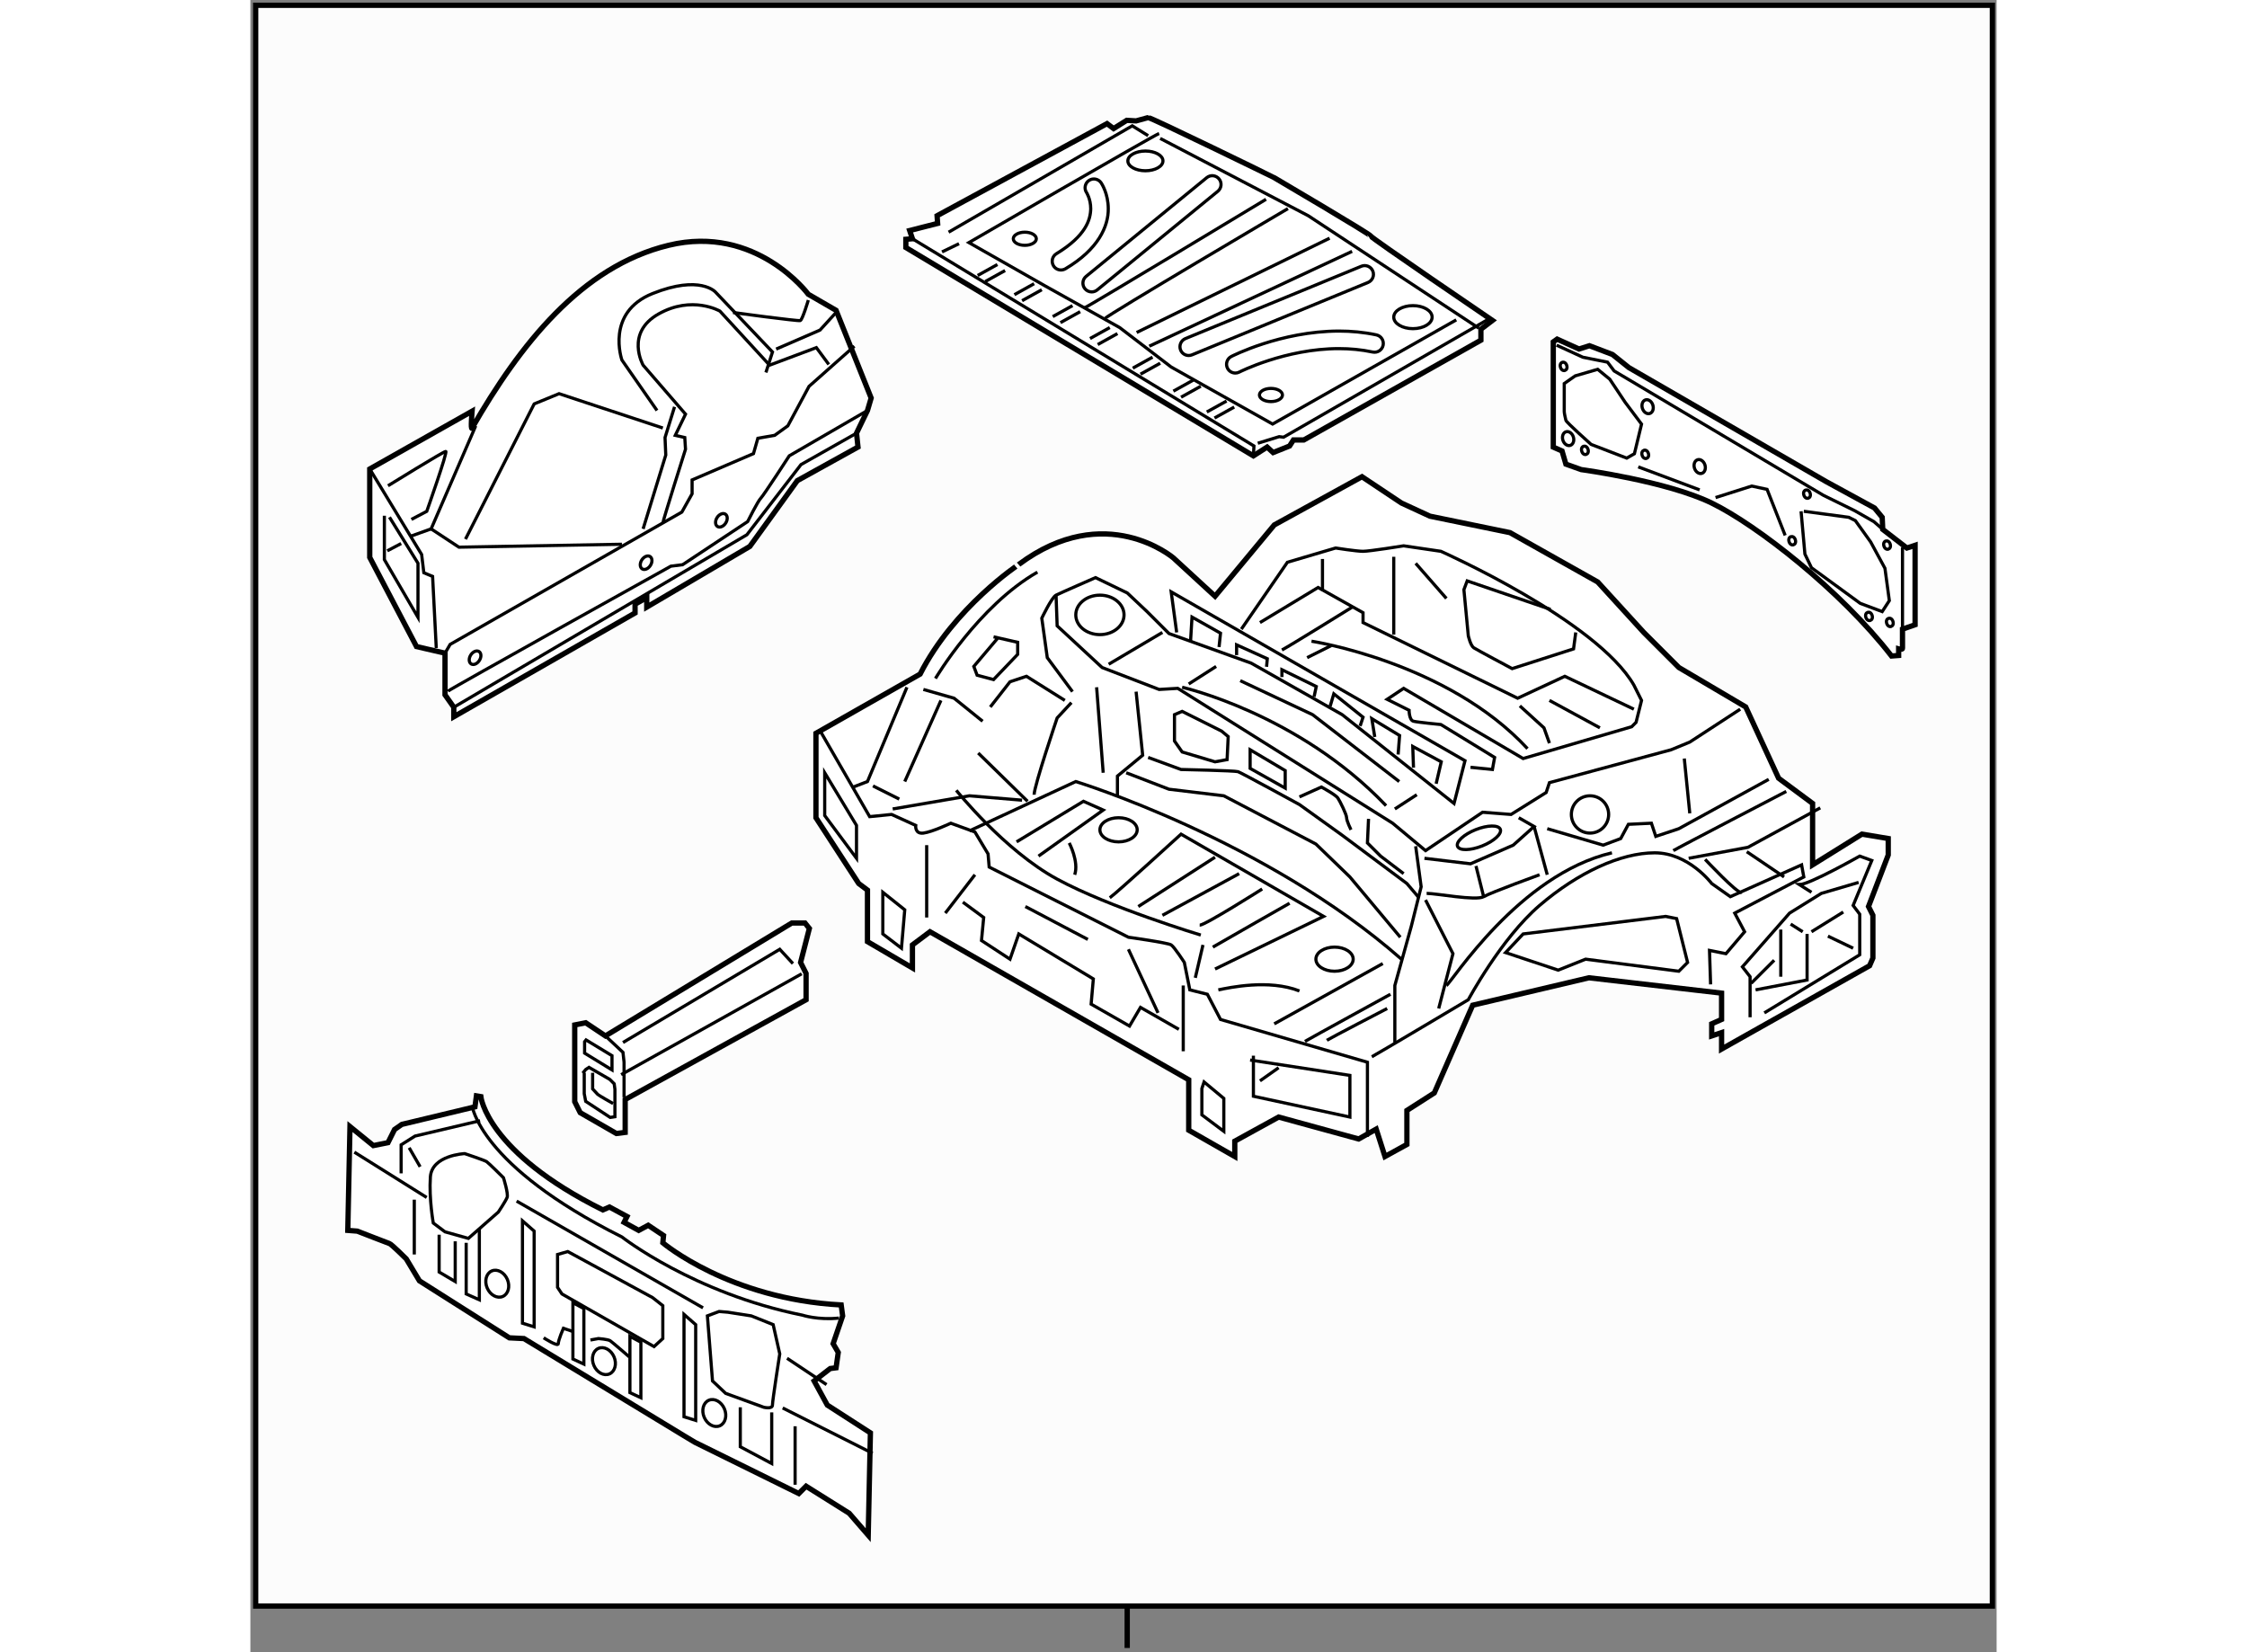 <?xml version="1.0" encoding="utf-8"?>
<!-- Generator: Adobe Illustrator 15.1.0, SVG Export Plug-In . SVG Version: 6.00 Build 0)  -->
<!DOCTYPE svg PUBLIC "-//W3C//DTD SVG 1.1//EN" "http://www.w3.org/Graphics/SVG/1.1/DTD/svg11.dtd">
<svg version="1.1" xmlns="http://www.w3.org/2000/svg" xmlns:xlink="http://www.w3.org/1999/xlink" x="0px" y="0px" width="244.8px"
	 height="180px" viewBox="6.25 7.75 165.299 156.4" enable-background="new 0 0 244.8 180" xml:space="preserve">
	
<rect x="6.25" y="7.75" width="165.299" height="156.4" fill="#808080" stroke="none"/>
	
<g><rect x="6.75" y="8.25" fill="#FCFCFC" stroke="#000000" stroke-width="0.5" width="164.399" height="151.53"></rect><line fill="none" stroke="#000000" stroke-width="0.5" x1="89.25" y1="159.78" x2="89.25" y2="163.75"></line></g><g><path fill="#FFFFFF" stroke="#000000" stroke-width="0.5" d="M69.646,71.561l-9.86,5.604v7.992l4.048,6.228l0.83,0.622v4.878
				l4.256,2.491v-2.18l1.66-1.245l24.494,14.011v4.774l4.359,2.491v-1.453l4.151-2.283l7.576,2.076l1.661-0.935l0.83,2.595
				l2.075-1.142v-3.218l2.595-1.66l3.633-8.303l11.002-2.595l12.559,1.452v2.491l-0.935,0.415v1.142l0.935-0.311v1.557l14.011-7.889
				l0.312-0.726v-4.048l-0.415-0.831l1.868-4.878v-1.557l-2.491-0.415l-4.67,2.906v-5.813l-3.218-2.387l-3.113-6.746l-6.331-3.736
				l-3.321-3.321l-4.359-4.774l-8.303-4.671l-7.577-1.557l-2.698-1.245l-3.736-2.491l-8.303,4.566l-5.604,6.747L93.62,60.56
				c0,0-6.435-5.501-14.634,0.622C78.986,61.182,72.862,65.229,69.646,71.561z"></path><path fill="none" stroke="#000000" stroke-width="0.3" d="M60.2,76.958l4.671,8.096l2.075-0.208l2.284,1.038
				c0,0-0.104,0.83,0.726,0.727c0.831-0.104,2.595-0.935,2.595-0.935l2.284,0.83l1.245,2.076l0.104,1.245l13.182,6.643
				c0,0,3.736,0.52,4.048,0.727c0.311,0.208,1.245,1.661,1.245,1.661l0.519,2.595l1.661,0.415l1.245,2.387l13.907,4.048v7.058"></path><polygon fill="none" stroke="#000000" stroke-width="0.3" points="60.615,80.901 60.615,84.949 63.625,88.997 63.625,85.884 		"></polygon><polyline fill="none" stroke="#000000" stroke-width="0.3" points="101.196,107.679 101.196,111.52 110.33,113.491 
				110.33,109.547 100.886,108.094 		"></polyline><polygon fill="none" stroke="#000000" stroke-width="0.3" points="66.116,92.215 66.116,96.158 67.881,97.508 68.192,93.875 		"></polygon><polygon fill="none" stroke="#000000" stroke-width="0.3" points="96.318,110.793 96.318,113.283 98.395,114.841 98.395,111.727 
				96.526,110.17 		"></polygon><line fill="none" stroke="#000000" stroke-width="0.3" x1="70.268" y1="87.752" x2="70.268" y2="94.602"></line><line fill="none" stroke="#000000" stroke-width="0.3" x1="74.835" y1="90.554" x2="72.032" y2="94.187"></line><line fill="none" stroke="#000000" stroke-width="0.3" x1="89.365" y1="97.611" x2="92.167" y2="103.631"></line><line fill="none" stroke="#000000" stroke-width="0.3" x1="94.555" y1="107.264" x2="94.555" y2="101.037"></line><polyline fill="none" stroke="#000000" stroke-width="0.3" points="73.693,93.148 75.665,94.602 75.457,96.781 78.156,98.546 
				78.986,96.158 86.044,100.414 85.836,102.801 89.469,104.877 90.507,103.112 94.139,105.188 		"></polyline><line fill="none" stroke="#000000" stroke-width="0.3" x1="79.608" y1="93.563" x2="85.524" y2="96.678"></line><polyline fill="none" stroke="#000000" stroke-width="0.3" points="63.314,82.251 64.663,81.732 68.399,72.807 		"></polyline><path fill="none" stroke="#000000" stroke-width="0.3" d="M73.07,82.563c0,0,4.566,5.708,9.549,8.406
				c4.981,2.699,13.596,5.294,13.596,5.294"></path><path fill="none" stroke="#000000" stroke-width="0.3" d="M74.315,86.402l10.067-4.67c0,0,17.955,5.5,30.825,16.813"></path><polyline fill="none" stroke="#000000" stroke-width="0.3" points="67.051,84.327 74.315,83.081 79.298,83.496 		"></polyline><path fill="none" stroke="#000000" stroke-width="0.3" d="M84.071,73.222l-2.387-3.218l-0.519-3.736c0,0,0.934-1.972,1.349-2.18
				c0.415-0.207,3.736-1.66,3.736-1.66l3.01,1.453l1.868,1.764l2.076,2.076l7.784,2.803l8.614,4.878l10.586,8.406l1.038-4.048
				L93.413,63.776l0.519,3.841"></path><polyline fill="none" stroke="#000000" stroke-width="0.3" points="82.515,64.088 82.619,66.994 86.874,70.938 92.271,73.014 
				94.035,72.91 114.378,85.676 117.491,88.271 122.889,84.638 125.587,84.846 128.908,82.77 129.22,81.836 140.74,78.723 
				142.504,77.996 147.278,74.882 		"></polyline><polyline fill="none" stroke="#000000" stroke-width="0.3" points="69.956,73.014 72.862,73.844 75.562,76.023 		"></polyline><line fill="none" stroke="#000000" stroke-width="0.3" x1="75.146" y1="79.033" x2="79.816" y2="83.601"></line><path fill="none" stroke="#000000" stroke-width="0.3" d="M80.439,82.978c0-0.83,2.18-7.266,2.18-7.266l1.349-1.452"></path><line fill="none" stroke="#000000" stroke-width="0.3" x1="86.355" y1="72.807" x2="86.978" y2="80.901"></line><polyline fill="none" stroke="#000000" stroke-width="0.3" points="88.327,83.186 88.327,81.213 90.714,79.241 90.092,73.222 		
				"></polyline><path fill="none" stroke="#000000" stroke-width="0.3" d="M91.233,79.449l3.113,1.142c0,0,5.086,0.104,5.397,0.207
				c0.311,0.104,5.812,3.113,5.812,3.113l4.048,2.906l6.123,4.567l1.143,1.349"></path><polyline fill="none" stroke="#000000" stroke-width="0.3" points="89.157,80.901 93.205,82.459 98.395,83.081 107.112,87.648 
				110.33,90.762 115.104,96.47 		"></polyline><polyline fill="none" stroke="#000000" stroke-width="0.3" points="77.014,68.136 74.73,70.834 75.042,71.665 76.599,72.08 
				78.882,69.692 78.882,68.551 76.599,68.032 		"></polyline><polyline fill="none" stroke="#000000" stroke-width="0.3" points="76.288,74.675 78.156,72.287 79.713,71.769 83.345,74.052 		
				"></polyline><line fill="none" stroke="#000000" stroke-width="0.3" x1="65.183" y1="82.147" x2="67.673" y2="83.393"></line><line fill="none" stroke="#000000" stroke-width="0.3" x1="68.192" y1="81.732" x2="71.617" y2="74.052"></line><path fill="none" stroke="#000000" stroke-width="0.3" d="M71.099,71.976c0,0,4.047-6.85,9.651-10.067"></path><line fill="none" stroke="#000000" stroke-width="0.3" x1="87.497" y1="70.627" x2="92.582" y2="67.617"></line><path fill="none" stroke="#000000" stroke-width="0.3" d="M94.45,72.807c0,0,11.002,2.49,19.305,11.209"></path><line fill="none" stroke="#000000" stroke-width="0.3" x1="114.585" y1="84.327" x2="116.661" y2="82.978"></line><line fill="none" stroke="#000000" stroke-width="0.3" x1="95.073" y1="72.495" x2="97.668" y2="70.834"></line><polyline fill="none" stroke="#000000" stroke-width="0.3" points="99.951,72.184 106.801,75.401 115.001,81.732 		"></polyline><polyline fill="none" stroke="#000000" stroke-width="0.3" points="78.778,87.44 85.109,83.601 86.978,84.431 80.854,88.79 		"></polyline><path fill="none" stroke="#000000" stroke-width="0.3" d="M87.601,92.733c0.727-0.519,6.746-6.02,6.746-6.02l13.492,7.784
				l-10.274,4.981"></path><line fill="none" stroke="#000000" stroke-width="0.3" x1="90.299" y1="93.563" x2="97.564" y2="88.894"></line><line fill="none" stroke="#000000" stroke-width="0.3" x1="92.582" y1="94.395" x2="99.848" y2="90.45"></line><path fill="none" stroke="#000000" stroke-width="0.3" d="M96.111,95.328c0.519,0,5.916-3.425,5.916-3.425"></path><path fill="none" stroke="#000000" stroke-width="0.3" d="M97.356,97.404c1.245-0.727,7.266-4.151,7.266-4.151"></path><line fill="none" stroke="#000000" stroke-width="0.3" x1="96.423" y1="97.196" x2="95.696" y2="100.311"></line><path fill="none" stroke="#000000" stroke-width="0.3" d="M83.761,87.544c0,0,0.934,1.765,0.519,3.01"></path><path fill="none" stroke="#000000" stroke-width="0.3" d="M97.876,101.452c1.037-0.208,4.773-1.038,7.68,0.104"></path><line fill="none" stroke="#000000" stroke-width="0.3" x1="103.169" y1="104.669" x2="113.443" y2="98.961"></line><path fill="none" stroke="#000000" stroke-width="0.3" d="M106.075,106.33c0.519-0.312,8.095-4.463,8.095-4.463"></path><path fill="none" stroke="#000000" stroke-width="0.3" d="M108.15,106.226c0.312-0.207,5.708-3.01,5.708-3.01"></path><line fill="none" stroke="#000000" stroke-width="0.3" x1="101.819" y1="110.066" x2="103.584" y2="108.82"></line><path fill="none" stroke="#000000" stroke-width="0.3" d="M112.406,107.783c0.415-0.208,9.133-5.397,9.133-5.397
				s3.113-5.812,6.746-8.926c3.633-3.113,7.681-4.981,10.897-4.981c3.218,0,5.397,2.906,5.397,2.906l1.765,1.245l6.746-3.01
				l0.207,1.142l-6.538,3.425l0.934,1.765l-1.764,2.075l-1.558-0.311l0.104,3.217"></path><polyline fill="none" stroke="#000000" stroke-width="0.3" points="116.558,87.855 117.076,91.695 116.143,95.432 
				114.585,101.037 114.585,106.434 		"></polyline><polyline fill="none" stroke="#000000" stroke-width="0.3" points="126.313,85.157 127.767,85.987 125.795,87.752 121.747,89.517 
				117.388,88.997 		"></polyline><line fill="none" stroke="#000000" stroke-width="0.3" x1="129.012" y1="90.554" x2="127.767" y2="85.987"></line><path fill="none" stroke="#000000" stroke-width="0.3" d="M117.595,92.318c0.935,0,4.671,0.727,5.397,0.312
				s5.293-2.076,5.293-2.076"></path><line fill="none" stroke="#000000" stroke-width="0.3" x1="122.266" y1="89.724" x2="122.992" y2="92.63"></line><polyline fill="none" stroke="#000000" stroke-width="0.3" points="117.491,92.941 120.086,98.026 118.737,103.216 		"></polyline><path fill="none" stroke="#000000" stroke-width="0.3" d="M119.464,101.037c0.519-0.312,6.85-10.483,15.672-12.559"></path><polyline fill="none" stroke="#000000" stroke-width="0.3" points="129.012,86.195 134.305,87.752 135.966,87.129 136.692,85.78 
				138.872,85.676 139.287,86.922 141.467,86.195 149.977,81.524 		"></polyline><polyline fill="none" stroke="#000000" stroke-width="0.3" points="142.4,88.997 148.005,87.959 154.855,84.223 		"></polyline><path fill="none" stroke="#000000" stroke-width="0.3" d="M140.947,88.271c0.312-0.207,10.69-5.604,10.69-5.604"></path><polyline fill="none" stroke="#000000" stroke-width="0.3" points="148.213,104.047 148.213,100.206 147.486,99.272 
				151.949,94.187 154.959,92.318 158.487,91.28 		"></polyline><path fill="none" stroke="#000000" stroke-width="0.3" d="M154.024,92.215l-1.142-0.727c0.935,0,5.709-2.698,5.709-2.698
				l1.142,0.415l-1.765,4.255l0.623,0.83v3.841l-9.03,5.5"></path><line fill="none" stroke="#000000" stroke-width="0.3" x1="148.316" y1="100.829" x2="150.496" y2="98.649"></line><polyline fill="none" stroke="#000000" stroke-width="0.3" points="148.731,101.452 153.609,100.518 153.609,96.158 		"></polyline><line fill="none" stroke="#000000" stroke-width="0.3" x1="151.119" y1="95.743" x2="151.119" y2="100.206"></line><line fill="none" stroke="#000000" stroke-width="0.3" x1="152.053" y1="95.225" x2="153.194" y2="95.951"></line><line fill="none" stroke="#000000" stroke-width="0.3" x1="154.024" y1="95.951" x2="157.034" y2="94.083"></line><line fill="none" stroke="#000000" stroke-width="0.3" x1="155.582" y1="96.366" x2="157.969" y2="97.508"></line><path fill="none" stroke="#000000" stroke-width="0.3" d="M143.957,89.101c0,0,3.114,3.321,3.426,3.114"></path><line fill="none" stroke="#000000" stroke-width="0.3" x1="147.901" y1="88.374" x2="151.43" y2="90.762"></line><polygon fill="none" stroke="#000000" stroke-width="0.3" points="125.068,97.923 130.05,99.584 132.645,98.546 141.467,99.688 
				142.297,98.857 141.259,94.706 140.221,94.498 126.729,96.158 		"></polygon><path fill="none" stroke="#000000" stroke-width="0.3" d="M100.055,67.306l4.359-6.331l4.566-1.35c0,0,1.973,0.312,2.595,0.312
				c0.623,0,3.841-0.519,3.841-0.519l3.528,0.519c0,0,14.738,6.539,18.267,12.662l0.727,1.453l-0.519,2.076l-0.415,0.415
				l-10.275,3.01l-11.313-6.643l-1.558,1.038l2.076,1.038c0,0,0,0.934,0.415,1.037c0.415,0.104,2.595,0.312,2.595,0.312l5.086,3.114
				l-0.208,1.142l-2.075-0.208"></path><polyline fill="none" stroke="#000000" stroke-width="0.3" points="101.819,66.683 107.32,63.361 111.575,65.749 111.575,66.683 
				126.21,73.844 130.673,71.769 137.211,74.882 		"></polyline><path fill="none" stroke="#000000" stroke-width="0.3" d="M103.896,69.277c0.622-0.312,6.643-4.048,6.643-4.048"></path><line fill="none" stroke="#000000" stroke-width="0.3" x1="106.282" y1="70.004" x2="108.565" y2="68.862"></line><path fill="none" stroke="#000000" stroke-width="0.3" d="M106.697,68.447c0,0,12.87,1.972,20.446,10.171"></path><line fill="none" stroke="#000000" stroke-width="0.3" x1="107.735" y1="63.673" x2="107.735" y2="60.663"></line><line fill="none" stroke="#000000" stroke-width="0.3" x1="114.481" y1="60.455" x2="114.481" y2="67.824"></line><line fill="none" stroke="#000000" stroke-width="0.3" x1="116.558" y1="61.078" x2="119.464" y2="64.399"></line><path fill="none" stroke="#000000" stroke-width="0.3" d="M131.71,67.617l-0.207,1.557l-5.813,1.868c0,0-3.321-1.765-3.633-1.972
				c-0.311-0.208-0.519-1.142-0.519-1.142l-0.415-4.359l0.312-0.83l7.888,2.698"></path><polyline fill="none" stroke="#000000" stroke-width="0.3" points="126.417,74.57 128.7,76.646 129.22,78.1 		"></polyline><line fill="none" stroke="#000000" stroke-width="0.3" x1="129.22" y1="74.052" x2="133.994" y2="76.646"></line><line fill="none" stroke="#000000" stroke-width="0.3" x1="141.985" y1="79.553" x2="142.504" y2="84.742"></line><polygon fill="none" stroke="#000000" stroke-width="0.3" points="94.45,75.09 93.724,75.401 93.724,77.892 94.45,78.93 
				97.564,79.864 98.706,79.656 98.81,77.477 98.187,76.958 		"></polygon><polyline fill="none" stroke="#000000" stroke-width="0.3" points="112.095,85.261 111.99,87.544 113.236,88.79 115.416,90.45 		
				"></polyline><polygon fill="none" stroke="#000000" stroke-width="0.3" points="100.886,78.723 100.886,80.486 104.207,82.354 104.207,80.694 
						"></polygon><path fill="none" stroke="#000000" stroke-width="0.3" d="M105.556,83.186l2.076-0.935c0,0,1.349,0.727,1.557,1.038
				c0.207,0.312,0.83,1.557,0.83,1.868s0.415,1.142,0.415,1.142"></path><ellipse fill="none" stroke="#000000" stroke-width="0.3" cx="86.667" cy="65.956" rx="2.284" ry="1.868"></ellipse><ellipse transform="matrix(0.929 -0.37 0.37 0.929 -23.524 51.459)" fill="none" stroke="#000000" stroke-width="0.3" cx="122.533" cy="87.121" rx="2.18" ry="0.829"></ellipse><ellipse fill="none" stroke="#000000" stroke-width="0.3" cx="88.431" cy="86.299" rx="1.765" ry="1.142"></ellipse><ellipse fill="none" stroke="#000000" stroke-width="0.3" cx="108.877" cy="98.546" rx="1.765" ry="1.142"></ellipse><circle fill="none" stroke="#000000" stroke-width="0.3" cx="133.06" cy="84.846" r="1.765"></circle><polyline fill="none" stroke="#000000" stroke-width="0.3" points="95.247,68.447 95.385,66.164 98.083,67.687 97.945,69 		"></polyline><polyline fill="none" stroke="#000000" stroke-width="0.3" points="99.605,69.763 99.605,68.793 102.512,70.107 102.442,70.868 		
				"></polyline><polyline fill="none" stroke="#000000" stroke-width="0.3" points="103.896,71.838 103.896,71.146 107.147,72.736 106.939,73.706 
						"></polyline><polyline fill="none" stroke="#000000" stroke-width="0.3" points="108.462,74.604 108.808,73.429 111.575,75.643 111.299,76.473 
						"></polyline><polyline fill="none" stroke="#000000" stroke-width="0.3" points="112.684,77.511 112.406,75.782 115.035,77.373 114.896,79.172 
						"></polyline><polyline fill="none" stroke="#000000" stroke-width="0.3" points="116.35,80.417 116.281,78.411 118.979,79.864 118.495,81.939 
						"></polyline></g>



	
<g><path fill="#FFFFFF" stroke="#000000" stroke-width="0.5" d="M132.021,40.788l-2.075-0.935l-0.363,0.26v9.964l0.83,0.363
				l0.363,1.245l1.453,0.519c0,0,8.096,1.09,12.351,3.166c4.255,2.075,12.195,8.251,17.021,14.479l0.675-0.052v-0.623
				c0,0,0.363,0.104,0.363-0.052c0-0.156,0-1.816,0-1.816l1.193-0.415v-7.524l-0.778,0.259l-2.284-1.764l-0.052-1.143l-0.727-0.882
				l-4.566-2.491l-18.682-10.794l-1.557-1.245l-2.18-0.83L132.021,40.788z"></path><polyline fill="none" stroke="#000000" stroke-width="0.3" points="129.895,40.425 132.385,41.566 134.72,42.033 135.343,42.863 
				155.166,54.644 158.124,56.097 159.94,57.135 160.771,57.861 		"></polyline><line fill="none" stroke="#000000" stroke-width="0.3" x1="162.64" y1="67.306" x2="162.64" y2="59.573"></line><path fill="none" stroke="#000000" stroke-width="0.3" d="M134.928,43.642l1.453,2.18l1.557,2.076l-0.675,2.802l-0.727,0.415
				l-3.373-1.297c0,0-2.335-2.076-2.387-2.283c-0.052-0.208-0.156-0.675-0.156-0.83c0-0.156,0-2.647,0-2.647l1.038-0.727l2.128-0.622
				L134.928,43.642z"></path><polyline fill="none" stroke="#000000" stroke-width="0.3" points="153.039,56.148 153.402,60.196 154.024,61.493 158.644,64.866 
				160.719,65.645 161.394,64.607 160.979,61.545 159.629,59.055 158.177,57.03 157.554,56.719 153.298,56.148 		"></polyline><polyline fill="none" stroke="#000000" stroke-width="0.3" points="144.943,54.851 148.368,53.761 149.821,54.072 151.534,58.432 
						"></polyline><path fill="none" stroke="#000000" stroke-width="0.3" d="M137.626,51.945c0.26,0.104,5.813,2.179,5.813,2.179"></path><ellipse transform="matrix(0.953 -0.303 0.303 0.953 -8.773 41.995)" fill="none" stroke="#000000" stroke-width="0.3" cx="130.987" cy="49.277" rx="0.519" ry="0.675"></ellipse><ellipse transform="matrix(0.953 -0.303 0.303 0.953 -7.492 44.173)" fill="none" stroke="#000000" stroke-width="0.3" cx="138.512" cy="46.216" rx="0.519" ry="0.675"></ellipse><ellipse transform="matrix(0.953 -0.303 0.303 0.953 -8.989 45.893)" fill="none" stroke="#000000" stroke-width="0.3" cx="143.442" cy="51.924" rx="0.519" ry="0.675"></ellipse><ellipse transform="matrix(0.953 -0.302 0.302 0.953 -8.873 44.152)" fill="none" stroke="#000000" stroke-width="0.3" cx="138.332" cy="50.768" rx="0.31" ry="0.402"></ellipse><ellipse transform="matrix(0.954 -0.301 0.301 0.954 -9.027 42.169)" fill="none" stroke="#000000" stroke-width="0.3" cx="132.522" cy="50.419" rx="0.31" ry="0.403"></ellipse><ellipse transform="matrix(0.953 -0.302 0.302 0.953 -6.7 41.491)" fill="none" stroke="#000000" stroke-width="0.3" cx="130.602" cy="42.376" rx="0.31" ry="0.403"></ellipse><ellipse transform="matrix(0.954 -0.301 0.301 0.954 -10.694 48.461)" fill="none" stroke="#000000" stroke-width="0.3" cx="152.138" cy="58.982" rx="0.31" ry="0.403"></ellipse><ellipse transform="matrix(0.954 -0.301 0.301 0.954 -9.303 48.678)" fill="none" stroke="#000000" stroke-width="0.3" cx="153.539" cy="54.571" rx="0.31" ry="0.403"></ellipse><ellipse transform="matrix(0.954 -0.301 0.301 0.954 -12.511 50.977)" fill="none" stroke="#000000" stroke-width="0.3" cx="159.403" cy="66.144" rx="0.31" ry="0.402"></ellipse><ellipse transform="matrix(0.954 -0.301 0.301 0.954 -12.591 51.596)" fill="none" stroke="#000000" stroke-width="0.3" cx="161.375" cy="66.714" rx="0.31" ry="0.402"></ellipse><ellipse transform="matrix(0.954 -0.301 0.301 0.954 -10.403 51.179)" fill="none" stroke="#000000" stroke-width="0.3" cx="161.115" cy="59.397" rx="0.31" ry="0.403"></ellipse></g>



	
<g><path fill="#FFFFFF" stroke="#000000" stroke-width="0.5" d="M68.296,30.402v0.778l32.9,19.721l1.298-0.831l0.57,0.52l1.558-0.623
				l0.363-0.57h0.985l16.762-9.446v-1.037l1.09-0.831c0,0-11.521-7.836-11.521-7.991c0-0.156-9.185-5.553-9.185-5.553
				S91.44,18.83,91.233,18.882c-0.208,0.052-1.142,0.312-1.142,0.312l-0.883-0.053l-1.245,0.779l-0.623-0.468l-16.087,8.719
				l0.052,0.727l-2.646,0.674l0.26,0.779L68.296,30.402z"></path><polyline fill="none" stroke="#000000" stroke-width="0.3" points="68.919,30.351 101.249,49.967 101.196,50.901 		"></polyline><polyline fill="none" stroke="#000000" stroke-width="0.3" points="101.612,49.707 103.636,49.085 104.051,49.137 123.511,37.927 
						"></polyline><polyline fill="none" stroke="#000000" stroke-width="0.3" points="72.344,29.728 89.729,19.66 91.233,20.594 		"></polyline><path fill="none" stroke="#000000" stroke-width="0.3" d="M92.271,20.387c-0.57,0.207-18.007,10.327-18.007,10.327l7.213,4.1
				l7.058,3.943l4.879,3.737l9.6,5.397l17.385-9.861"></path><polyline fill="none" stroke="#000000" stroke-width="0.3" points="92.375,20.854 106.386,28.171 122.525,38.809 		"></polyline><line fill="none" stroke="#000000" stroke-width="0.3" x1="71.721" y1="31.596" x2="73.33" y2="30.817"></line><line fill="none" stroke="#000000" stroke-width="0.3" x1="75.094" y1="33.827" x2="76.962" y2="32.789"></line><line fill="none" stroke="#000000" stroke-width="0.3" x1="75.82" y1="34.397" x2="77.688" y2="33.36"></line><line fill="none" stroke="#000000" stroke-width="0.3" x1="78.571" y1="35.644" x2="80.439" y2="34.605"></line><line fill="none" stroke="#000000" stroke-width="0.3" x1="79.298" y1="36.214" x2="81.166" y2="35.177"></line><line fill="none" stroke="#000000" stroke-width="0.3" x1="82.203" y1="37.719" x2="84.071" y2="36.682"></line><line fill="none" stroke="#000000" stroke-width="0.3" x1="82.93" y1="38.29" x2="84.798" y2="37.252"></line><line fill="none" stroke="#000000" stroke-width="0.3" x1="85.732" y1="39.795" x2="87.601" y2="38.757"></line><line fill="none" stroke="#000000" stroke-width="0.3" x1="86.459" y1="40.365" x2="88.327" y2="39.328"></line><line fill="none" stroke="#000000" stroke-width="0.3" x1="89.78" y1="42.598" x2="91.648" y2="41.56"></line><line fill="none" stroke="#000000" stroke-width="0.3" x1="90.507" y1="43.169" x2="92.375" y2="42.131"></line><line fill="none" stroke="#000000" stroke-width="0.3" x1="93.62" y1="44.777" x2="95.488" y2="43.739"></line><line fill="none" stroke="#000000" stroke-width="0.3" x1="94.347" y1="45.349" x2="96.215" y2="44.311"></line><line fill="none" stroke="#000000" stroke-width="0.3" x1="96.786" y1="46.749" x2="98.654" y2="45.712"></line><line fill="none" stroke="#000000" stroke-width="0.3" x1="97.513" y1="47.32" x2="99.381" y2="46.282"></line><ellipse fill="none" stroke="#000000" stroke-width="0.3" cx="90.973" cy="22.981" rx="1.661" ry="0.934"></ellipse><ellipse fill="none" stroke="#000000" stroke-width="0.3" cx="116.298" cy="37.771" rx="1.816" ry="1.09"></ellipse><path fill="none" stroke="#000000" stroke-width="0.3" d="M82.27,32.906c-0.238-0.396-0.109-0.907,0.283-1.143l0,0
				c2.783-1.691,3.227-3.217,3.243-4.261l0,0c0-0.467-0.104-0.862-0.21-1.135l0,0c-0.104-0.273-0.182-0.383-0.182-0.383l0,0
				c-0.256-0.379-0.153-0.896,0.229-1.152l0,0c0.379-0.256,0.895-0.154,1.152,0.228l0,0c0.048,0.079,0.665,1.004,0.673,2.442l0,0
				c0.021,1.651-0.925,3.841-4.049,5.687l0,0c-0.136,0.08-0.283,0.118-0.429,0.118l0,0C82.699,33.308,82.425,33.165,82.27,32.906
				L82.27,32.906z"></path><path fill="none" stroke="#000000" stroke-width="0.3" d="M85.246,35.078c-0.291-0.355-0.239-0.877,0.115-1.167l0,0l11.418-9.343
				c0.355-0.291,0.876-0.236,1.167,0.119l0,0c0.29,0.354,0.238,0.876-0.116,1.167l0,0l-11.417,9.34
				c-0.155,0.126-0.342,0.188-0.526,0.188l0,0C85.647,35.382,85.409,35.278,85.246,35.078L85.246,35.078z"></path><path fill="none" stroke="#000000" stroke-width="0.3" d="M94.306,40.889c-0.174-0.423,0.027-0.908,0.45-1.086l0,0l16.658-6.849
				c0.424-0.175,0.908,0.027,1.085,0.454l0,0c0.175,0.423-0.03,0.907-0.453,1.081l0,0l-16.659,6.85
				c-0.103,0.044-0.211,0.063-0.316,0.063l0,0C94.746,41.402,94.437,41.208,94.306,40.889L94.306,40.889z"></path><path fill="none" stroke="#000000" stroke-width="0.3" d="M98.745,42.611c-0.209-0.406-0.048-0.908,0.361-1.117l0,0
				c0.062-0.026,4.656-2.396,10.192-2.405l0,0c1.146,0,2.338,0.105,3.539,0.361l0,0c0.447,0.096,0.734,0.536,0.639,0.986l0,0
				c-0.096,0.447-0.535,0.733-0.986,0.639l0,0c-1.068-0.229-2.144-0.324-3.191-0.324l0,0c-2.529-0.004-4.905,0.556-6.64,1.115l0,0
				c-1.733,0.56-2.795,1.104-2.798,1.106l0,0c-0.121,0.062-0.25,0.091-0.377,0.091l0,0C99.183,43.063,98.892,42.899,98.745,42.611
				L98.745,42.611z"></path><path fill="none" stroke="#000000" stroke-width="0.3" d="M85.213,36.889c0.416-0.155,17.178-10.274,17.178-10.274"></path><path fill="none" stroke="#000000" stroke-width="0.3" d="M87.186,37.875c0.104-0.26,17.28-10.379,17.28-10.379"></path><line fill="none" stroke="#000000" stroke-width="0.3" x1="91.337" y1="40.521" x2="110.538" y2="31.544"></line><line fill="none" stroke="#000000" stroke-width="0.3" x1="90.144" y1="39.224" x2="108.41" y2="30.298"></line><ellipse fill="none" stroke="#000000" stroke-width="0.3" cx="79.557" cy="30.351" rx="1.09" ry="0.622"></ellipse><ellipse fill="none" stroke="#000000" stroke-width="0.3" cx="102.857" cy="45.141" rx="1.09" ry="0.623"></ellipse></g>



	
<g><path fill="#FFFFFF" stroke="#000000" stroke-width="0.5" d="M27.234,48.267c-0.154,0.27,0-1.591,0-1.591l-9.687,5.467v8.371
				l4.429,8.442l2.698,0.623v3.944l0.83,1.176v0.899l17.159-9.825v-0.831l1.107-0.622v0.899l9.756-5.744l4.497-6.227l5.743-3.182
				l-0.139-1.315l1.038-2.146l0.347-1.176l-3.321-8.303l-2.63-1.522c0,0-4.912-6.644-13.215-4.637
				C37.544,32.976,31.732,40.447,27.234,48.267z"></path><polyline fill="none" stroke="#000000" stroke-width="0.3" points="17.548,52.143 22.46,60.238 22.668,61.967 23.498,62.313 
				23.845,69.094 		"></polyline><polyline fill="none" stroke="#000000" stroke-width="0.3" points="18.932,56.57 18.932,60.722 22.114,66.188 22.114,61.068 
				19.416,56.709 		"></polyline><polyline fill="none" stroke="#000000" stroke-width="0.3" points="21.423,58.508 23.359,57.815 27.581,48.06 		"></polyline><polyline fill="none" stroke="#000000" stroke-width="0.3" points="23.359,57.815 25.989,59.546 41.419,59.269 		"></polyline><polyline fill="none" stroke="#000000" stroke-width="0.3" points="26.611,58.785 33.115,45.983 35.469,45.016 45.294,48.267 		
				"></polyline><polyline fill="none" stroke="#000000" stroke-width="0.3" points="43.426,57.815 45.57,50.827 45.501,49.167 46.4,46.261 		"></polyline><path fill="none" stroke="#000000" stroke-width="0.3" d="M45.294,57.263c0-0.208,2.145-6.988,2.145-6.988l-0.069-1.107
				l-0.899-0.208l0.969-2.006l-4.013-4.636c0,0-1.729-3.044,1.453-4.844c3.183-1.799,5.812-0.277,5.812-0.277l4.705,5.121
				l4.429-1.661l1.177,1.591"></path><polyline fill="none" stroke="#000000" stroke-width="0.3" points="24.675,69.579 25.159,68.749 47.093,56.225 48.062,54.494 
				48.062,53.181 53.873,50.689 54.288,49.236 55.88,48.959 57.125,48.06 59.132,44.323 63.422,40.519 		"></polyline><path fill="none" stroke="#000000" stroke-width="0.3" d="M44.74,46.606l-3.321-4.774c0,0-1.592-4.498,2.905-6.296
				c4.498-1.799,5.951-0.138,5.951-0.138l5.397,5.673L55.05,43.01"></path><polyline fill="none" stroke="#000000" stroke-width="0.3" points="56.019,40.794 60.17,38.996 61.623,37.404 		"></polyline><path fill="none" stroke="#000000" stroke-width="0.3" d="M51.937,37.335c0,0,6.158,0.831,6.365,0.762
				c0.208-0.07,0.761-1.938,0.761-1.938"></path><path fill="none" stroke="#000000" stroke-width="0.3" d="M24.951,73.176c0.208-0.207,21.104-11.832,21.104-11.832l1.107-0.138
				l6.158-4.081c0,0,0.969-1.94,1.245-2.216s2.698-4.012,2.698-4.012l7.403-4.291"></path><polyline fill="none" stroke="#000000" stroke-width="0.3" points="25.505,74.699 53.25,58.37 58.371,51.728 63.629,48.752 		"></polyline><line fill="none" stroke="#000000" stroke-width="0.3" x1="19.208" y1="59.892" x2="20.523" y2="59.2"></line><path fill="none" stroke="#000000" stroke-width="0.3" d="M21.491,56.917l1.453-0.763c0,0,2.007-5.672,1.799-5.672
				c-0.207,0-5.466,3.251-5.466,3.251"></path><path fill="none" stroke="#000000" stroke-width="0.3" d="M27.926,70.27c-0.207,0.325-0.555,0.468-0.781,0.325
				c-0.225-0.146-0.241-0.522-0.033-0.847c0.204-0.319,0.556-0.464,0.781-0.321C28.117,69.572,28.131,69.949,27.926,70.27z"></path><path fill="none" stroke="#000000" stroke-width="0.3" d="M44.117,61.276c-0.208,0.324-0.555,0.467-0.781,0.324
				c-0.225-0.146-0.241-0.522-0.034-0.847c0.205-0.319,0.556-0.464,0.781-0.321C44.308,60.579,44.322,60.955,44.117,61.276z"></path><path fill="none" stroke="#000000" stroke-width="0.3" d="M51.244,57.263c-0.207,0.324-0.555,0.467-0.781,0.324
				c-0.225-0.146-0.241-0.522-0.033-0.847c0.204-0.319,0.556-0.464,0.78-0.321C51.435,56.565,51.449,56.941,51.244,57.263z"></path></g>



	
<g><polygon fill="#FFFFFF" stroke="#000000" stroke-width="0.5" points="39.858,105.811 37.99,104.565 36.952,104.773 
				36.952,112.038 37.471,113.076 40.896,115.048 41.727,114.944 41.727,111.831 58.852,102.386 58.852,99.895 58.332,98.857 
				59.162,95.64 58.747,95.121 57.502,95.121 		"></polygon><polyline fill="none" stroke="#000000" stroke-width="0.3" points="39.858,105.811 41.519,107.368 41.622,108.302 41.622,111.623 
						"></polyline><polyline fill="none" stroke="#000000" stroke-width="0.3" points="41.519,106.434 56.36,97.611 57.605,98.961 		"></polyline><line fill="none" stroke="#000000" stroke-width="0.3" x1="41.346" y1="109.479" x2="58.437" y2="99.931"></line><polyline fill="none" stroke="#000000" stroke-width="0.3" points="37.713,109.341 37.99,108.994 38.301,108.787 40.273,109.929 
				40.688,110.344 40.757,110.862 40.757,113.457 40.308,113.527 37.99,112.004 37.852,111.277 37.852,109.479 37.852,109.306 		"></polyline><polygon fill="none" stroke="#000000" stroke-width="0.3" points="37.886,106.365 37.886,107.438 40.48,109.03 40.48,107.681 
				38.024,106.192 		"></polygon><path fill="none" stroke="#000000" stroke-width="0.3" d="M38.647,109.306v1.522c0,0,0.38,0.415,0.484,0.52
				c0.104,0.104,1.453,0.864,1.453,0.864"></path></g>



	
<g><path fill="#FFFFFF" stroke="#000000" stroke-width="0.5" d="M15.676,114.392l2.214,1.8l1.384-0.277l0.622-1.245l0.692-0.485
				l6.919-1.66l0.139-1.038l0.416,0.069c0,0,0.553,5.258,11.554,10.725l0.623-0.275l1.66,0.897l-0.276,0.555l1.385,0.761l0.898-0.484
				l1.453,0.97l-0.068,0.69c0,0,6.296,5.329,16.883,5.882l0.139,1.038l-0.9,2.629l0.484,0.83l-0.207,1.453l-0.554,0.069l-1.522,1.176
				l1.246,2.283l4.081,2.631l-0.207,9.687l-1.799-2.076l-4.082-2.561l-0.692,0.692l-9.825-4.844l-1.038-0.623l-15.153-9.201
				l-1.383-0.069l-8.511-5.397l-1.245-2.076c0,0-1.385-1.383-1.592-1.452c-0.208-0.07-3.045-1.176-3.045-1.176l-0.899-0.07
				L15.676,114.392z"></path><line fill="none" stroke="#000000" stroke-width="0.3" x1="16.091" y1="116.814" x2="22.94" y2="121.104"></line><path fill="none" stroke="#000000" stroke-width="0.3" d="M26.538,116.952c0,0-3.112,0.138-3.251,2.213
				c-0.139,2.076,0.276,4.359,0.276,4.359l1.106,0.83l2.215,0.623l2.837-2.491c0,0,0.692-1.037,0.83-1.383s-0.346-1.868-0.346-1.868
				s-1.385-1.385-1.592-1.522C28.406,117.574,26.538,116.952,26.538,116.952z"></path><path fill="none" stroke="#000000" stroke-width="0.3" d="M50.617,131.897l-1.106,0.415l0.483,6.157l1.246,1.178l3.598,1.313
				c0,0,0.831,0.208,0.831-0.208c0-0.415,0.691-4.842,0.691-4.842l-0.623-2.769l-2.075-0.83l-2.215-0.346L50.617,131.897z"></path><polyline fill="none" stroke="#000000" stroke-width="0.3" points="20.519,118.82 20.519,116.121 21.834,115.291 27.991,113.838 
						"></polyline><path fill="none" stroke="#000000" stroke-width="0.3" d="M27.23,112.385c0,0,0.623,5.675,14.185,12.455
				c0,0,6.78,5.327,17.09,7.403c0,0,1.453,0.484,3.46,0.277"></path><line fill="none" stroke="#000000" stroke-width="0.3" x1="31.451" y1="121.449" x2="49.095" y2="131.552"></line><polyline fill="none" stroke="#000000" stroke-width="0.3" points="24.117,124.632 24.117,128.161 25.639,129.061 25.639,125.255 
						"></polyline><polyline fill="none" stroke="#000000" stroke-width="0.3" points="26.677,125.393 26.677,130.236 27.923,130.79 27.923,124.079 
						"></polyline><polygon fill="none" stroke="#000000" stroke-width="0.3" points="33.111,124.287 33.111,133.351 32.005,133.005 32.005,123.664 
				32.005,123.317 		"></polygon><polygon fill="none" stroke="#000000" stroke-width="0.3" points="48.402,133.143 48.402,142.206 47.296,141.861 47.296,132.521 
				47.296,132.173 		"></polygon><path fill="none" stroke="#000000" stroke-width="0.3" d="M34.011,134.389c0,0,1.385,0.898,1.385,0.553s0.483-1.453,0.483-1.453
				l0.831,0.277"></path><polygon fill="none" stroke="#000000" stroke-width="0.3" points="36.779,131.067 36.779,136.395 37.817,136.879 37.817,131.62 		
				"></polygon><polygon fill="none" stroke="#000000" stroke-width="0.3" points="42.176,134.249 42.176,139.576 43.214,140.061 43.214,134.802 
						"></polygon><path fill="none" stroke="#000000" stroke-width="0.3" d="M38.439,134.596l0.761-0.138c0,0,0.9,0.069,1.107,0.208
				c0.208,0.138,1.799,1.521,1.799,1.521"></path><polygon fill="none" stroke="#000000" stroke-width="0.3" points="35.326,126.5 35.326,129.614 35.741,130.236 44.46,135.219 
				45.29,134.458 45.29,131.345 44.321,130.582 36.294,126.223 		"></polygon><polyline fill="none" stroke="#000000" stroke-width="0.3" points="52.624,140.963 52.624,144.699 55.599,146.29 55.599,141.446 
						"></polyline><line fill="none" stroke="#000000" stroke-width="0.3" x1="56.637" y1="141.03" x2="65.147" y2="145.32"></line><line fill="none" stroke="#000000" stroke-width="0.3" x1="57.052" y1="136.326" x2="60.788" y2="138.817"></line><line fill="none" stroke="#000000" stroke-width="0.3" x1="21.28" y1="116.398" x2="22.317" y2="118.197"></line><line fill="none" stroke="#000000" stroke-width="0.3" x1="57.813" y1="148.296" x2="57.813" y2="142.761"></line><line fill="none" stroke="#000000" stroke-width="0.3" x1="21.764" y1="126.5" x2="21.764" y2="121.311"></line><ellipse transform="matrix(0.918 -0.396 0.396 0.918 -48.773 22.29)" fill="none" stroke="#000000" stroke-width="0.3" cx="29.615" cy="129.307" rx="1.038" ry="1.315"></ellipse><ellipse transform="matrix(0.918 -0.396 0.396 0.918 -50.851 26.889)" fill="none" stroke="#000000" stroke-width="0.3" cx="39.716" cy="136.64" rx="1.038" ry="1.316"></ellipse><ellipse transform="matrix(0.918 -0.396 0.396 0.918 -51.943 31.427)" fill="none" stroke="#000000" stroke-width="0.3" cx="50.165" cy="141.554" rx="1.038" ry="1.315"></ellipse></g>


</svg>